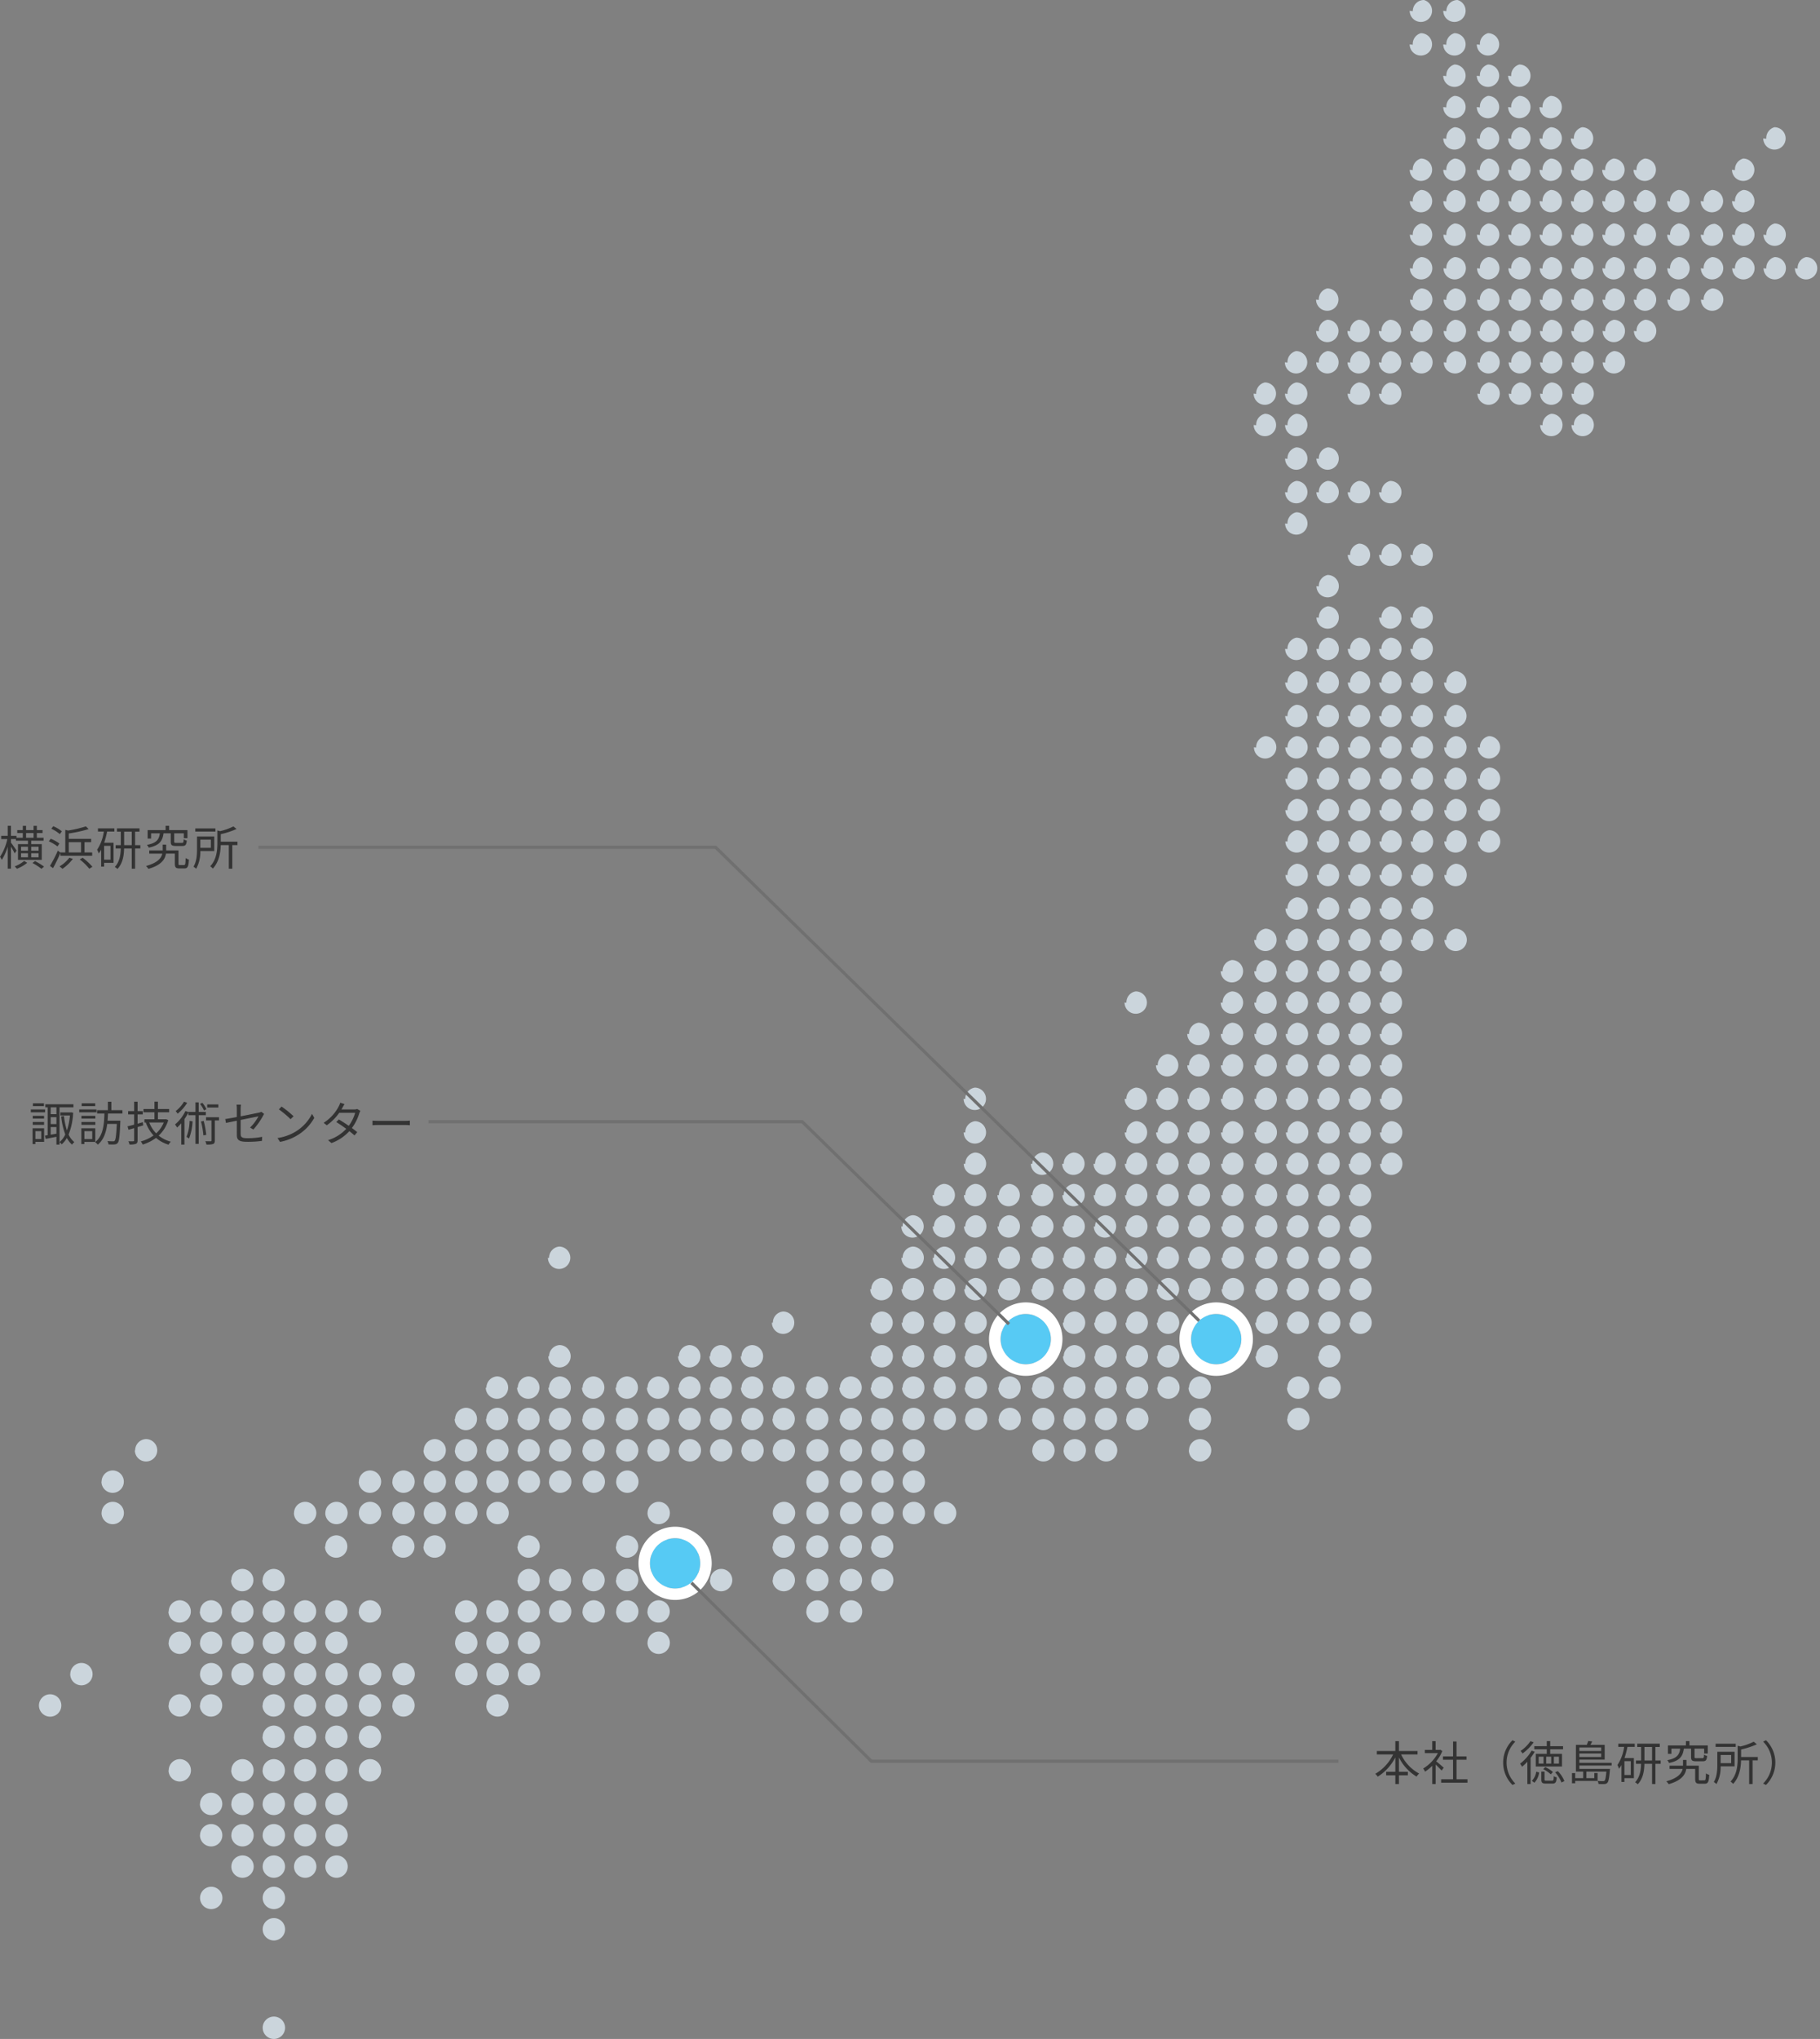 <svg xmlns="http://www.w3.org/2000/svg" width="580.784" height="650.466" viewBox="0 0 580.784 650.466">
  <rect x="0" y="0" width="580.784" height="650.466" fill="#808080" stroke="none"/>
  <g id="グループ_86223" data-name="グループ 86223" transform="translate(-574.405 -9325)">
    <g id="グループ_86220" data-name="グループ 86220" transform="translate(586.835 9325)">
      <g id="グループ_7880" data-name="グループ 7880" transform="translate(0 0)" style="mix-blend-mode: multiply;isolation: isolate">
        <g id="グループ_7878" data-name="グループ 7878" transform="translate(0 0)">
          <path id="パス_23360" data-name="パス 23360" d="M74.971,643.325a3.57,3.57,0,1,1-3.57,3.57A3.57,3.57,0,0,1,74.971,643.325ZM71.4,615.478a3.57,3.57,0,1,0,3.57-3.57A3.571,3.571,0,0,0,71.4,615.478Zm0-10a3.57,3.57,0,1,0,3.57-3.57A3.569,3.569,0,0,0,71.4,605.482Zm-19.993,0a3.57,3.57,0,1,0,3.57-3.57A3.569,3.569,0,0,0,51.409,605.482Zm39.985-10a3.57,3.57,0,1,0,3.57-3.571A3.57,3.57,0,0,0,91.394,595.487Zm-10,0a3.57,3.57,0,1,0,3.57-3.571A3.57,3.57,0,0,0,81.4,595.487Zm-10,0a3.57,3.57,0,1,0,3.57-3.571A3.57,3.57,0,0,0,71.4,595.487Zm-10,0a3.57,3.57,0,1,0,3.571-3.571A3.571,3.571,0,0,0,61.4,595.487Zm29.99-10a3.57,3.57,0,1,0,3.57-3.57A3.569,3.569,0,0,0,91.394,585.49Zm-10,0a3.57,3.57,0,1,0,3.57-3.57A3.569,3.569,0,0,0,81.4,585.49Zm-10,0a3.57,3.57,0,1,0,3.57-3.57A3.569,3.569,0,0,0,71.4,585.49Zm-10,0a3.57,3.57,0,1,0,3.571-3.57A3.571,3.571,0,0,0,61.4,585.49Zm-10,0a3.57,3.57,0,1,0,3.57-3.57A3.569,3.569,0,0,0,51.409,585.49Zm39.985-10a3.57,3.57,0,1,0,3.57-3.571A3.569,3.569,0,0,0,91.394,575.494Zm-10,0a3.57,3.57,0,1,0,3.57-3.571A3.569,3.569,0,0,0,81.4,575.494Zm-10,0a3.57,3.57,0,1,0,3.57-3.571A3.569,3.569,0,0,0,71.4,575.494Zm-10,0a3.57,3.57,0,1,0,3.571-3.571A3.571,3.571,0,0,0,61.4,575.494Zm-10,0a3.57,3.57,0,1,0,3.57-3.571A3.569,3.569,0,0,0,51.409,575.494Zm50.694-10.71a3.57,3.57,0,1,0,3.571-3.57A3.57,3.57,0,0,0,102.1,564.784Zm-10.709,0a3.57,3.57,0,1,0,3.57-3.57A3.569,3.569,0,0,0,91.394,564.784Zm-10,0a3.57,3.57,0,1,0,3.57-3.57A3.569,3.569,0,0,0,81.4,564.784Zm-10,0a3.57,3.57,0,1,0,3.57-3.57A3.569,3.569,0,0,0,71.4,564.784Zm-10,0a3.57,3.57,0,1,0,3.571-3.57A3.57,3.57,0,0,0,61.4,564.784Zm-19.991,0a3.57,3.57,0,1,0,3.57-3.57A3.569,3.569,0,0,0,41.413,564.784Zm60.69-10.71a3.57,3.57,0,1,0,3.571-3.57A3.571,3.571,0,0,0,102.1,554.074Zm-10.709,0a3.57,3.57,0,1,0,3.57-3.57A3.569,3.569,0,0,0,91.394,554.074Zm-10,0a3.57,3.57,0,1,0,3.57-3.57A3.569,3.569,0,0,0,81.4,554.074Zm-10,0a3.57,3.57,0,1,0,3.57-3.57A3.569,3.569,0,0,0,71.4,554.074Zm71.4-10a3.57,3.57,0,1,0,3.571-3.571A3.571,3.571,0,0,0,142.8,544.078Zm-29.988,0a3.57,3.57,0,1,0,3.571-3.571A3.571,3.571,0,0,0,112.813,544.078Zm-10.71,0a3.57,3.57,0,1,0,3.571-3.571A3.571,3.571,0,0,0,102.1,544.078Zm-10.709,0a3.57,3.57,0,1,0,3.57-3.571A3.569,3.569,0,0,0,91.394,544.078Zm-10,0a3.57,3.57,0,1,0,3.57-3.571A3.569,3.569,0,0,0,81.4,544.078Zm-10,0a3.57,3.57,0,1,0,3.57-3.571A3.569,3.569,0,0,0,71.4,544.078Zm-19.993,0a3.57,3.57,0,1,0,3.57-3.571A3.569,3.569,0,0,0,51.409,544.078Zm-10,0a3.57,3.57,0,1,0,3.57-3.571A3.569,3.569,0,0,0,41.413,544.078ZM0,544.078a3.57,3.57,0,1,0,3.57-3.571A3.569,3.569,0,0,0,0,544.078Zm152.8-10a3.57,3.57,0,1,0,3.57-3.57A3.569,3.569,0,0,0,152.8,534.081Zm-10,0a3.57,3.57,0,1,0,3.571-3.57A3.57,3.57,0,0,0,142.8,534.081Zm-10,0a3.57,3.57,0,1,0,3.57-3.57A3.569,3.569,0,0,0,132.806,534.081Zm-19.993,0a3.57,3.57,0,1,0,3.571-3.57A3.57,3.57,0,0,0,112.813,534.081Zm-10.71,0a3.57,3.57,0,1,0,3.571-3.57A3.57,3.57,0,0,0,102.1,534.081Zm-10.709,0a3.57,3.57,0,1,0,3.57-3.57A3.569,3.569,0,0,0,91.394,534.081Zm-10,0a3.57,3.57,0,1,0,3.57-3.57A3.569,3.569,0,0,0,81.4,534.081Zm-10,0a3.57,3.57,0,1,0,3.57-3.57A3.569,3.569,0,0,0,71.4,534.081Zm-10,0a3.57,3.57,0,1,0,3.571-3.57A3.57,3.57,0,0,0,61.4,534.081Zm-10,0a3.57,3.57,0,1,0,3.57-3.57A3.569,3.569,0,0,0,51.409,534.081Zm-41.413,0a3.57,3.57,0,1,0,3.571-3.57A3.57,3.57,0,0,0,10,534.081Zm184.215-10a3.57,3.57,0,1,0,3.571-3.571A3.571,3.571,0,0,0,194.211,524.085Zm-41.412,0a3.57,3.57,0,1,0,3.57-3.571A3.569,3.569,0,0,0,152.8,524.085Zm-10,0a3.57,3.57,0,1,0,3.571-3.571A3.571,3.571,0,0,0,142.8,524.085Zm-10,0a3.57,3.57,0,1,0,3.57-3.571A3.569,3.569,0,0,0,132.806,524.085Zm-41.412,0a3.57,3.57,0,1,0,3.57-3.571A3.569,3.569,0,0,0,91.394,524.085Zm-10,0a3.57,3.57,0,1,0,3.57-3.571A3.569,3.569,0,0,0,81.4,524.085Zm-10,0a3.57,3.57,0,1,0,3.57-3.571A3.569,3.569,0,0,0,71.4,524.085Zm-10,0a3.57,3.57,0,1,0,3.571-3.571A3.571,3.571,0,0,0,61.4,524.085Zm-10,0a3.57,3.57,0,1,0,3.57-3.571A3.569,3.569,0,0,0,51.409,524.085Zm-10,0a3.57,3.57,0,1,0,3.57-3.571A3.569,3.569,0,0,0,41.413,524.085Zm214.2-10a3.57,3.57,0,1,0,3.57-3.57A3.571,3.571,0,0,0,255.617,514.088Zm-10.71,0a3.57,3.57,0,1,0,3.57-3.57A3.57,3.57,0,0,0,244.906,514.088Zm-50.7,0a3.57,3.57,0,1,0,3.571-3.57A3.572,3.572,0,0,0,194.211,514.088Zm-10,0a3.57,3.57,0,1,0,3.57-3.57A3.57,3.57,0,0,0,184.215,514.088Zm-10.71,0a3.57,3.57,0,1,0,3.57-3.57A3.571,3.571,0,0,0,173.5,514.088Zm-10.71,0a3.57,3.57,0,1,0,3.571-3.57A3.572,3.572,0,0,0,162.794,514.088Zm-10,0a3.57,3.57,0,1,0,3.57-3.57A3.57,3.57,0,0,0,152.8,514.088Zm-10,0a3.57,3.57,0,1,0,3.571-3.57A3.572,3.572,0,0,0,142.8,514.088Zm-10,0a3.57,3.57,0,1,0,3.57-3.57A3.57,3.57,0,0,0,132.806,514.088Zm-30.7,0a3.57,3.57,0,1,0,3.571-3.57A3.572,3.572,0,0,0,102.1,514.088Zm-10.709,0a3.57,3.57,0,1,0,3.57-3.57A3.57,3.57,0,0,0,91.394,514.088Zm-10,0a3.57,3.57,0,1,0,3.57-3.57A3.57,3.57,0,0,0,81.4,514.088Zm-10,0a3.57,3.57,0,1,0,3.57-3.57A3.57,3.57,0,0,0,71.4,514.088Zm-10,0a3.57,3.57,0,1,0,3.571-3.57A3.572,3.572,0,0,0,61.4,514.088Zm-10,0a3.57,3.57,0,1,0,3.57-3.57A3.57,3.57,0,0,0,51.409,514.088Zm-10,0a3.57,3.57,0,1,0,3.57-3.57A3.57,3.57,0,0,0,41.413,514.088Zm224.2-10a3.57,3.57,0,1,0,3.57-3.57A3.57,3.57,0,0,0,265.612,504.093Zm-10,0a3.57,3.57,0,1,0,3.57-3.57A3.569,3.569,0,0,0,255.617,504.093Zm-10.71,0a3.57,3.57,0,1,0,3.57-3.57A3.569,3.569,0,0,0,244.906,504.093Zm-10.71,0a3.57,3.57,0,1,0,3.57-3.57A3.569,3.569,0,0,0,234.2,504.093Zm-19.993,0a3.57,3.57,0,1,0,3.571-3.57A3.571,3.571,0,0,0,214.2,504.093Zm-10,0a3.57,3.57,0,1,0,3.57-3.57A3.569,3.569,0,0,0,204.208,504.093Zm-10,0a3.57,3.57,0,1,0,3.571-3.57A3.571,3.571,0,0,0,194.211,504.093Zm-10,0a3.57,3.57,0,1,0,3.57-3.57A3.569,3.569,0,0,0,184.215,504.093Zm-10.71,0a3.57,3.57,0,1,0,3.57-3.57A3.57,3.57,0,0,0,173.5,504.093Zm-10.71,0a3.57,3.57,0,1,0,3.571-3.57A3.571,3.571,0,0,0,162.794,504.093Zm-10,0a3.57,3.57,0,1,0,3.57-3.57A3.569,3.569,0,0,0,152.8,504.093Zm-81.4,0a3.57,3.57,0,1,0,3.57-3.57A3.569,3.569,0,0,0,71.4,504.093Zm-10,0a3.57,3.57,0,1,0,3.571-3.57A3.571,3.571,0,0,0,61.4,504.093Zm204.208-10.71a3.57,3.57,0,1,0,3.57-3.57A3.57,3.57,0,0,0,265.612,493.382Zm-10,0a3.57,3.57,0,1,0,3.57-3.57A3.569,3.569,0,0,0,255.617,493.382Zm-10.71,0a3.57,3.57,0,1,0,3.57-3.57A3.569,3.569,0,0,0,244.906,493.382Zm-10.71,0a3.57,3.57,0,1,0,3.57-3.57A3.569,3.569,0,0,0,234.2,493.382Zm-29.988,0a3.57,3.57,0,1,0,3.57-3.57A3.569,3.569,0,0,0,204.208,493.382Zm-10,0a3.57,3.57,0,1,0,3.571-3.57A3.57,3.57,0,0,0,194.211,493.382Zm-10,0a3.57,3.57,0,1,0,3.57-3.57A3.569,3.569,0,0,0,184.215,493.382Zm-31.416,0a3.57,3.57,0,1,0,3.57-3.57A3.569,3.569,0,0,0,152.8,493.382Zm-29.988,0a3.57,3.57,0,1,0,3.57-3.57A3.569,3.569,0,0,0,122.811,493.382Zm-10,0a3.57,3.57,0,1,0,3.571-3.57A3.57,3.57,0,0,0,112.813,493.382Zm-21.419,0a3.57,3.57,0,1,0,3.57-3.57A3.569,3.569,0,0,0,91.394,493.382ZM285.6,482.672a3.57,3.57,0,1,0,3.57-3.57A3.57,3.57,0,0,0,285.6,482.672Zm-10,0a3.57,3.57,0,1,0,3.57-3.57A3.57,3.57,0,0,0,275.609,482.672Zm-10,0a3.57,3.57,0,1,0,3.57-3.57A3.571,3.571,0,0,0,265.612,482.672Zm-10,0a3.57,3.57,0,1,0,3.57-3.57A3.57,3.57,0,0,0,255.617,482.672Zm-10.71,0a3.57,3.57,0,1,0,3.57-3.57A3.57,3.57,0,0,0,244.906,482.672Zm-10.71,0a3.57,3.57,0,1,0,3.57-3.57A3.57,3.57,0,0,0,234.2,482.672Zm-39.985,0a3.57,3.57,0,1,0,3.571-3.57A3.572,3.572,0,0,0,194.211,482.672Zm-51.409,0a3.57,3.57,0,1,0,3.571-3.57A3.572,3.572,0,0,0,142.8,482.672Zm-10,0a3.57,3.57,0,1,0,3.57-3.57A3.57,3.57,0,0,0,132.806,482.672Zm-10,0a3.57,3.57,0,1,0,3.57-3.57A3.57,3.57,0,0,0,122.811,482.672Zm-10,0a3.57,3.57,0,1,0,3.571-3.57A3.572,3.572,0,0,0,112.813,482.672Zm-10.71,0a3.57,3.57,0,1,0,3.571-3.57A3.572,3.572,0,0,0,102.1,482.672Zm-10.709,0a3.57,3.57,0,1,0,3.57-3.57A3.57,3.57,0,0,0,91.394,482.672Zm-10,0a3.57,3.57,0,1,0,3.57-3.57A3.57,3.57,0,0,0,81.4,482.672Zm-61.4,0a3.57,3.57,0,1,0,3.57-3.57A3.57,3.57,0,0,0,19.993,482.672Zm255.617-10a3.57,3.57,0,1,0,3.57-3.57A3.569,3.569,0,0,0,275.609,472.676Zm-10,0a3.57,3.57,0,1,0,3.57-3.57A3.57,3.57,0,0,0,265.612,472.676Zm-10,0a3.57,3.57,0,1,0,3.57-3.57A3.569,3.569,0,0,0,255.617,472.676Zm-10.71,0a3.57,3.57,0,1,0,3.57-3.57A3.569,3.569,0,0,0,244.906,472.676Zm-60.691,0a3.57,3.57,0,1,0,3.57-3.57A3.569,3.569,0,0,0,184.215,472.676Zm-10.71,0a3.57,3.57,0,1,0,3.57-3.57A3.57,3.57,0,0,0,173.5,472.676Zm-10.71,0a3.57,3.57,0,1,0,3.571-3.57A3.57,3.57,0,0,0,162.794,472.676Zm-10,0a3.57,3.57,0,1,0,3.57-3.57A3.569,3.569,0,0,0,152.8,472.676Zm-10,0a3.57,3.57,0,1,0,3.571-3.57A3.57,3.57,0,0,0,142.8,472.676Zm-10,0a3.57,3.57,0,1,0,3.57-3.57A3.569,3.569,0,0,0,132.806,472.676Zm-10,0a3.57,3.57,0,1,0,3.57-3.57A3.569,3.569,0,0,0,122.811,472.676Zm-10,0a3.57,3.57,0,1,0,3.571-3.57A3.57,3.57,0,0,0,112.813,472.676Zm-10.71,0a3.57,3.57,0,1,0,3.571-3.57A3.57,3.57,0,0,0,102.1,472.676Zm-82.11,0a3.57,3.57,0,1,0,3.57-3.57A3.569,3.569,0,0,0,19.993,472.676Zm347.009-10a3.57,3.57,0,1,0,3.57-3.57A3.571,3.571,0,0,0,367,462.679Zm-29.988,0a3.57,3.57,0,1,0,3.57-3.57A3.57,3.57,0,0,0,337.014,462.679Zm-10,0a3.57,3.57,0,1,0,3.57-3.57A3.571,3.571,0,0,0,327.018,462.679Zm-10,0a3.57,3.57,0,1,0,3.57-3.57A3.571,3.571,0,0,0,317.021,462.679Zm-41.412,0a3.57,3.57,0,1,0,3.57-3.57A3.571,3.571,0,0,0,275.609,462.679Zm-10,0a3.57,3.57,0,1,0,3.57-3.57A3.572,3.572,0,0,0,265.612,462.679Zm-10,0a3.57,3.57,0,1,0,3.57-3.57A3.571,3.571,0,0,0,255.617,462.679Zm-10.71,0a3.57,3.57,0,1,0,3.57-3.57A3.571,3.571,0,0,0,244.906,462.679Zm-10.71,0a3.57,3.57,0,1,0,3.57-3.57A3.571,3.571,0,0,0,234.2,462.679Zm-10,0a3.57,3.57,0,1,0,3.57-3.57A3.571,3.571,0,0,0,224.2,462.679Zm-10,0a3.57,3.57,0,1,0,3.571-3.57A3.572,3.572,0,0,0,214.2,462.679Zm-10,0a3.57,3.57,0,1,0,3.57-3.57A3.571,3.571,0,0,0,204.208,462.679Zm-10,0a3.57,3.57,0,1,0,3.571-3.57A3.572,3.572,0,0,0,194.211,462.679Zm-10,0a3.57,3.57,0,1,0,3.57-3.57A3.571,3.571,0,0,0,184.215,462.679Zm-10.71,0a3.57,3.57,0,1,0,3.57-3.57A3.572,3.572,0,0,0,173.5,462.679Zm-10.71,0a3.57,3.57,0,1,0,3.571-3.57A3.572,3.572,0,0,0,162.794,462.679Zm-10,0a3.57,3.57,0,1,0,3.57-3.57A3.571,3.571,0,0,0,152.8,462.679Zm-10,0a3.57,3.57,0,1,0,3.571-3.57A3.572,3.572,0,0,0,142.8,462.679Zm-10,0a3.57,3.57,0,1,0,3.57-3.57A3.571,3.571,0,0,0,132.806,462.679Zm-10,0a3.57,3.57,0,1,0,3.57-3.57A3.571,3.571,0,0,0,122.811,462.679Zm-92.108,0a3.57,3.57,0,1,0,3.57-3.57A3.571,3.571,0,0,0,30.7,462.679Zm367.715-10a3.57,3.57,0,1,0,3.571-3.57A3.571,3.571,0,0,0,398.418,452.684Zm-31.416,0a3.57,3.57,0,1,0,3.57-3.57A3.569,3.569,0,0,0,367,452.684Zm-19.993,0a3.57,3.57,0,1,0,3.571-3.57A3.571,3.571,0,0,0,347.009,452.684Zm-10,0a3.57,3.57,0,1,0,3.57-3.57A3.569,3.569,0,0,0,337.014,452.684Zm-10,0a3.57,3.57,0,1,0,3.57-3.57A3.569,3.569,0,0,0,327.018,452.684Zm-10,0a3.57,3.57,0,1,0,3.57-3.57A3.569,3.569,0,0,0,317.021,452.684Zm-10.71,0a3.57,3.57,0,1,0,3.571-3.57A3.571,3.571,0,0,0,306.311,452.684Zm-10.71,0a3.57,3.57,0,1,0,3.571-3.57A3.571,3.571,0,0,0,295.6,452.684Zm-10,0a3.57,3.57,0,1,0,3.57-3.57A3.569,3.569,0,0,0,285.6,452.684Zm-10,0a3.57,3.57,0,1,0,3.57-3.57A3.569,3.569,0,0,0,275.609,452.684Zm-10,0a3.57,3.57,0,1,0,3.57-3.57A3.57,3.57,0,0,0,265.612,452.684Zm-10,0a3.57,3.57,0,1,0,3.57-3.57A3.569,3.569,0,0,0,255.617,452.684Zm-10.71,0a3.57,3.57,0,1,0,3.57-3.57A3.569,3.569,0,0,0,244.906,452.684Zm-10.71,0a3.57,3.57,0,1,0,3.57-3.57A3.569,3.569,0,0,0,234.2,452.684Zm-10,0a3.57,3.57,0,1,0,3.57-3.57A3.569,3.569,0,0,0,224.2,452.684Zm-10,0a3.57,3.57,0,1,0,3.571-3.57A3.571,3.571,0,0,0,214.2,452.684Zm-10,0a3.57,3.57,0,1,0,3.57-3.57A3.569,3.569,0,0,0,204.208,452.684Zm-10,0a3.57,3.57,0,1,0,3.571-3.57A3.571,3.571,0,0,0,194.211,452.684Zm-10,0a3.57,3.57,0,1,0,3.57-3.57A3.569,3.569,0,0,0,184.215,452.684Zm-10.71,0a3.57,3.57,0,1,0,3.57-3.57A3.57,3.57,0,0,0,173.5,452.684Zm-10.71,0a3.57,3.57,0,1,0,3.571-3.57A3.571,3.571,0,0,0,162.794,452.684Zm-10,0a3.57,3.57,0,1,0,3.57-3.57A3.569,3.569,0,0,0,152.8,452.684Zm-10,0a3.57,3.57,0,1,0,3.571-3.57A3.571,3.571,0,0,0,142.8,452.684Zm-10,0a3.57,3.57,0,1,0,3.57-3.57A3.569,3.569,0,0,0,132.806,452.684Zm275.609-10a3.57,3.57,0,1,0,3.57-3.571A3.569,3.569,0,0,0,408.415,442.688Zm-10,0a3.57,3.57,0,1,0,3.571-3.571A3.571,3.571,0,0,0,398.418,442.688Zm-31.416,0a3.57,3.57,0,1,0,3.57-3.571A3.569,3.569,0,0,0,367,442.688Zm-10,0a3.57,3.57,0,1,0,3.57-3.571A3.569,3.569,0,0,0,357.007,442.688Zm-10,0a3.57,3.57,0,1,0,3.571-3.571A3.571,3.571,0,0,0,347.009,442.688Zm-10,0a3.57,3.57,0,1,0,3.57-3.571A3.569,3.569,0,0,0,337.014,442.688Zm-10,0a3.57,3.57,0,1,0,3.57-3.571A3.569,3.569,0,0,0,327.018,442.688Zm-10,0a3.57,3.57,0,1,0,3.57-3.571A3.569,3.569,0,0,0,317.021,442.688Zm-10.71,0a3.57,3.57,0,1,0,3.571-3.571A3.571,3.571,0,0,0,306.311,442.688Zm-10.71,0a3.57,3.57,0,1,0,3.571-3.571A3.571,3.571,0,0,0,295.6,442.688Zm-10,0a3.57,3.57,0,1,0,3.57-3.571A3.569,3.569,0,0,0,285.6,442.688Zm-10,0a3.57,3.57,0,1,0,3.57-3.571A3.569,3.569,0,0,0,275.609,442.688Zm-10,0a3.57,3.57,0,1,0,3.57-3.571A3.57,3.57,0,0,0,265.612,442.688Zm-10,0a3.57,3.57,0,1,0,3.57-3.571A3.569,3.569,0,0,0,255.617,442.688Zm-10.71,0a3.57,3.57,0,1,0,3.57-3.571A3.569,3.569,0,0,0,244.906,442.688Zm-10.71,0a3.57,3.57,0,1,0,3.57-3.571A3.569,3.569,0,0,0,234.2,442.688Zm-10,0a3.57,3.57,0,1,0,3.57-3.571A3.569,3.569,0,0,0,224.2,442.688Zm-10,0a3.57,3.57,0,1,0,3.571-3.571A3.571,3.571,0,0,0,214.2,442.688Zm-10,0a3.57,3.57,0,1,0,3.57-3.571A3.569,3.569,0,0,0,204.208,442.688Zm-10,0a3.57,3.57,0,1,0,3.571-3.571A3.571,3.571,0,0,0,194.211,442.688Zm-10,0a3.57,3.57,0,1,0,3.57-3.571A3.569,3.569,0,0,0,184.215,442.688Zm-10.71,0a3.57,3.57,0,1,0,3.57-3.571A3.57,3.57,0,0,0,173.5,442.688Zm-10.71,0a3.57,3.57,0,1,0,3.571-3.571A3.571,3.571,0,0,0,162.794,442.688Zm-10,0a3.57,3.57,0,1,0,3.57-3.571A3.569,3.569,0,0,0,152.8,442.688Zm-10,0a3.57,3.57,0,1,0,3.571-3.571A3.571,3.571,0,0,0,142.8,442.688Zm265.614-10a3.57,3.57,0,1,0,3.57-3.57A3.571,3.571,0,0,0,408.415,432.691Zm-19.993,0a3.57,3.57,0,1,0,3.57-3.57A3.571,3.571,0,0,0,388.423,432.691Zm-10.71,0a3.57,3.57,0,1,0,3.57-3.57A3.571,3.571,0,0,0,377.712,432.691Zm-10.71,0a3.57,3.57,0,1,0,3.57-3.57A3.571,3.571,0,0,0,367,432.691Zm-10,0a3.57,3.57,0,1,0,3.57-3.57A3.57,3.57,0,0,0,357.007,432.691Zm-10,0a3.57,3.57,0,1,0,3.571-3.57A3.572,3.572,0,0,0,347.009,432.691Zm-10,0a3.57,3.57,0,1,0,3.57-3.57A3.571,3.571,0,0,0,337.014,432.691Zm-10,0a3.57,3.57,0,1,0,3.57-3.57A3.571,3.571,0,0,0,327.018,432.691Zm-10,0a3.57,3.57,0,1,0,3.57-3.57A3.571,3.571,0,0,0,317.021,432.691Zm-10.71,0a3.57,3.57,0,1,0,3.571-3.57A3.572,3.572,0,0,0,306.311,432.691Zm-10.71,0a3.57,3.57,0,1,0,3.571-3.57A3.572,3.572,0,0,0,295.6,432.691Zm-10,0a3.57,3.57,0,1,0,3.57-3.57A3.571,3.571,0,0,0,285.6,432.691Zm-10,0a3.57,3.57,0,1,0,3.57-3.57A3.571,3.571,0,0,0,275.609,432.691Zm-10,0a3.57,3.57,0,1,0,3.57-3.57A3.572,3.572,0,0,0,265.612,432.691Zm-41.412,0a3.57,3.57,0,1,0,3.57-3.57A3.571,3.571,0,0,0,224.2,432.691Zm-10,0a3.57,3.57,0,1,0,3.571-3.57A3.572,3.572,0,0,0,214.2,432.691Zm-10,0a3.57,3.57,0,1,0,3.57-3.57A3.571,3.571,0,0,0,204.208,432.691Zm-41.413,0a3.57,3.57,0,1,0,3.571-3.57A3.572,3.572,0,0,0,162.794,432.691Zm255.617-10.71a3.57,3.57,0,1,0,3.57-3.57A3.571,3.571,0,0,0,418.411,421.981Zm-10,0a3.57,3.57,0,1,0,3.57-3.57A3.571,3.571,0,0,0,408.415,421.981Zm-10,0a3.57,3.57,0,1,0,3.571-3.57A3.572,3.572,0,0,0,398.418,421.981Zm-10,0a3.57,3.57,0,1,0,3.57-3.57A3.571,3.571,0,0,0,388.423,421.981Zm-10.71,0a3.57,3.57,0,1,0,3.57-3.57A3.571,3.571,0,0,0,377.712,421.981Zm-10.71,0a3.57,3.57,0,1,0,3.57-3.57A3.571,3.571,0,0,0,367,421.981Zm-10,0a3.57,3.57,0,1,0,3.57-3.57A3.571,3.571,0,0,0,357.007,421.981Zm-10,0a3.57,3.57,0,1,0,3.571-3.57A3.572,3.572,0,0,0,347.009,421.981Zm-10,0a3.57,3.57,0,1,0,3.57-3.57A3.571,3.571,0,0,0,337.014,421.981Zm-10,0a3.57,3.57,0,1,0,3.57-3.57A3.571,3.571,0,0,0,327.018,421.981Zm-10,0a3.57,3.57,0,1,0,3.57-3.57A3.571,3.571,0,0,0,317.021,421.981Zm-10.71,0a3.57,3.57,0,1,0,3.571-3.57A3.572,3.572,0,0,0,306.311,421.981Zm-10.71,0a3.57,3.57,0,1,0,3.571-3.57A3.572,3.572,0,0,0,295.6,421.981Zm-10,0a3.57,3.57,0,1,0,3.57-3.57A3.571,3.571,0,0,0,285.6,421.981Zm-10,0a3.57,3.57,0,1,0,3.57-3.57A3.571,3.571,0,0,0,275.609,421.981Zm-10,0a3.57,3.57,0,1,0,3.57-3.57A3.572,3.572,0,0,0,265.612,421.981Zm-31.416,0a3.57,3.57,0,1,0,3.57-3.57A3.571,3.571,0,0,0,234.2,421.981Zm184.215-10.709a3.57,3.57,0,1,0,3.57-3.571A3.57,3.57,0,0,0,418.411,411.272Zm-10,0a3.57,3.57,0,1,0,3.57-3.571A3.57,3.57,0,0,0,408.415,411.272Zm-10,0a3.57,3.57,0,1,0,3.571-3.571A3.571,3.571,0,0,0,398.418,411.272Zm-10,0a3.57,3.57,0,1,0,3.57-3.571A3.57,3.57,0,0,0,388.423,411.272Zm-10.71,0a3.57,3.57,0,1,0,3.57-3.571A3.57,3.57,0,0,0,377.712,411.272Zm-10.71,0a3.57,3.57,0,1,0,3.57-3.571A3.57,3.57,0,0,0,367,411.272Zm-10,0a3.57,3.57,0,1,0,3.57-3.571A3.57,3.57,0,0,0,357.007,411.272Zm-10,0a3.57,3.57,0,1,0,3.571-3.571A3.572,3.572,0,0,0,347.009,411.272Zm-10,0a3.57,3.57,0,1,0,3.57-3.571A3.57,3.57,0,0,0,337.014,411.272Zm-10,0a3.57,3.57,0,1,0,3.57-3.571A3.57,3.57,0,0,0,327.018,411.272Zm-10,0a3.57,3.57,0,1,0,3.57-3.571A3.57,3.57,0,0,0,317.021,411.272Zm-10.71,0a3.57,3.57,0,1,0,3.571-3.571A3.571,3.571,0,0,0,306.311,411.272Zm-10.71,0a3.57,3.57,0,1,0,3.571-3.571A3.571,3.571,0,0,0,295.6,411.272Zm-10,0a3.57,3.57,0,1,0,3.57-3.571A3.57,3.57,0,0,0,285.6,411.272Zm-10,0a3.57,3.57,0,1,0,3.57-3.571A3.57,3.57,0,0,0,275.609,411.272Zm-10,0a3.57,3.57,0,1,0,3.57-3.571A3.571,3.571,0,0,0,265.612,411.272Zm152.8-10a3.57,3.57,0,1,0,3.57-3.57A3.569,3.569,0,0,0,418.411,401.275Zm-10,0a3.57,3.57,0,1,0,3.57-3.57A3.569,3.569,0,0,0,408.415,401.275Zm-10,0a3.57,3.57,0,1,0,3.571-3.57A3.571,3.571,0,0,0,398.418,401.275Zm-10,0a3.57,3.57,0,1,0,3.57-3.57A3.569,3.569,0,0,0,388.423,401.275Zm-10.71,0a3.57,3.57,0,1,0,3.57-3.57A3.569,3.569,0,0,0,377.712,401.275Zm-10.71,0a3.57,3.57,0,1,0,3.57-3.57A3.569,3.569,0,0,0,367,401.275Zm-10,0a3.57,3.57,0,1,0,3.57-3.57A3.569,3.569,0,0,0,357.007,401.275Zm-10,0a3.57,3.57,0,1,0,3.571-3.57A3.571,3.571,0,0,0,347.009,401.275Zm-10,0a3.57,3.57,0,1,0,3.57-3.57A3.569,3.569,0,0,0,337.014,401.275Zm-10,0a3.57,3.57,0,1,0,3.57-3.57A3.569,3.569,0,0,0,327.018,401.275Zm-10,0a3.57,3.57,0,1,0,3.57-3.57A3.569,3.569,0,0,0,317.021,401.275Zm-10.71,0a3.57,3.57,0,1,0,3.571-3.57A3.571,3.571,0,0,0,306.311,401.275Zm-10.71,0a3.57,3.57,0,1,0,3.571-3.57A3.571,3.571,0,0,0,295.6,401.275Zm-10,0a3.57,3.57,0,1,0,3.57-3.57A3.569,3.569,0,0,0,285.6,401.275Zm-10,0a3.57,3.57,0,1,0,3.57-3.57A3.569,3.569,0,0,0,275.609,401.275Zm-112.815,0a3.57,3.57,0,1,0,3.571-3.57A3.571,3.571,0,0,0,162.794,401.275Zm255.617-10a3.57,3.57,0,1,0,3.57-3.571A3.569,3.569,0,0,0,418.411,391.279Zm-10,0a3.57,3.57,0,1,0,3.57-3.571A3.569,3.569,0,0,0,408.415,391.279Zm-10,0a3.57,3.57,0,1,0,3.571-3.571A3.571,3.571,0,0,0,398.418,391.279Zm-10,0a3.57,3.57,0,1,0,3.57-3.571A3.569,3.569,0,0,0,388.423,391.279Zm-10.71,0a3.57,3.57,0,1,0,3.57-3.571A3.569,3.569,0,0,0,377.712,391.279Zm-10.71,0a3.57,3.57,0,1,0,3.57-3.571A3.569,3.569,0,0,0,367,391.279Zm-10,0a3.57,3.57,0,1,0,3.57-3.571A3.569,3.569,0,0,0,357.007,391.279Zm-10,0a3.57,3.57,0,1,0,3.571-3.571A3.571,3.571,0,0,0,347.009,391.279Zm-10,0a3.57,3.57,0,1,0,3.57-3.571A3.569,3.569,0,0,0,337.014,391.279Zm-10,0a3.57,3.57,0,1,0,3.57-3.571A3.569,3.569,0,0,0,327.018,391.279Zm-10,0a3.57,3.57,0,1,0,3.57-3.571A3.569,3.569,0,0,0,317.021,391.279Zm-10.71,0a3.57,3.57,0,1,0,3.571-3.571A3.571,3.571,0,0,0,306.311,391.279Zm-10.71,0a3.57,3.57,0,1,0,3.571-3.571A3.571,3.571,0,0,0,295.6,391.279Zm-10,0a3.57,3.57,0,1,0,3.57-3.571A3.569,3.569,0,0,0,285.6,391.279Zm-10,0a3.57,3.57,0,1,0,3.57-3.571A3.569,3.569,0,0,0,275.609,391.279Zm142.8-10a3.57,3.57,0,1,0,3.57-3.57A3.57,3.57,0,0,0,418.411,381.282Zm-10,0a3.57,3.57,0,1,0,3.57-3.57A3.571,3.571,0,0,0,408.415,381.282Zm-10,0a3.57,3.57,0,1,0,3.571-3.57A3.572,3.572,0,0,0,398.418,381.282Zm-10,0a3.57,3.57,0,1,0,3.57-3.57A3.571,3.571,0,0,0,388.423,381.282Zm-10.71,0a3.57,3.57,0,1,0,3.57-3.57A3.571,3.571,0,0,0,377.712,381.282Zm-10.71,0a3.57,3.57,0,1,0,3.57-3.57A3.571,3.571,0,0,0,367,381.282Zm-10,0a3.57,3.57,0,1,0,3.57-3.57A3.57,3.57,0,0,0,357.007,381.282Zm-10,0a3.57,3.57,0,1,0,3.571-3.57A3.572,3.572,0,0,0,347.009,381.282Zm-10,0a3.57,3.57,0,1,0,3.57-3.57A3.57,3.57,0,0,0,337.014,381.282Zm-10,0a3.57,3.57,0,1,0,3.57-3.57A3.571,3.571,0,0,0,327.018,381.282Zm-10,0a3.57,3.57,0,1,0,3.57-3.57A3.571,3.571,0,0,0,317.021,381.282Zm-10.71,0a3.57,3.57,0,1,0,3.571-3.57A3.572,3.572,0,0,0,306.311,381.282Zm-10.71,0a3.57,3.57,0,1,0,3.571-3.57A3.572,3.572,0,0,0,295.6,381.282Zm-10,0a3.57,3.57,0,1,0,3.57-3.57A3.571,3.571,0,0,0,285.6,381.282Zm142.8-10a3.57,3.57,0,1,0,3.571-3.57A3.571,3.571,0,0,0,428.407,371.286Zm-10,0a3.57,3.57,0,1,0,3.57-3.57A3.569,3.569,0,0,0,418.411,371.286Zm-10,0a3.57,3.57,0,1,0,3.57-3.57A3.569,3.569,0,0,0,408.415,371.286Zm-10,0a3.57,3.57,0,1,0,3.571-3.57A3.571,3.571,0,0,0,398.418,371.286Zm-10,0a3.57,3.57,0,1,0,3.57-3.57A3.569,3.569,0,0,0,388.423,371.286Zm-10.71,0a3.57,3.57,0,1,0,3.57-3.57A3.569,3.569,0,0,0,377.712,371.286Zm-10.71,0a3.57,3.57,0,1,0,3.57-3.57A3.569,3.569,0,0,0,367,371.286Zm-10,0a3.57,3.57,0,1,0,3.57-3.57A3.569,3.569,0,0,0,357.007,371.286Zm-10,0a3.57,3.57,0,1,0,3.571-3.57A3.571,3.571,0,0,0,347.009,371.286Zm-10,0a3.57,3.57,0,1,0,3.57-3.57A3.569,3.569,0,0,0,337.014,371.286Zm-10,0a3.57,3.57,0,1,0,3.57-3.57A3.569,3.569,0,0,0,327.018,371.286Zm-10,0a3.57,3.57,0,1,0,3.57-3.57A3.569,3.569,0,0,0,317.021,371.286Zm-21.421,0a3.57,3.57,0,1,0,3.571-3.57A3.571,3.571,0,0,0,295.6,371.286Zm132.806-10a3.57,3.57,0,1,0,3.571-3.57A3.572,3.572,0,0,0,428.407,361.289Zm-10,0a3.57,3.57,0,1,0,3.57-3.57A3.57,3.57,0,0,0,418.411,361.289Zm-10,0a3.57,3.57,0,1,0,3.57-3.57A3.571,3.571,0,0,0,408.415,361.289Zm-10,0a3.57,3.57,0,1,0,3.571-3.57A3.572,3.572,0,0,0,398.418,361.289Zm-10,0a3.57,3.57,0,1,0,3.57-3.57A3.571,3.571,0,0,0,388.423,361.289Zm-10.71,0a3.57,3.57,0,1,0,3.57-3.57A3.571,3.571,0,0,0,377.712,361.289Zm-10.71,0a3.57,3.57,0,1,0,3.57-3.57A3.571,3.571,0,0,0,367,361.289Zm-10,0a3.57,3.57,0,1,0,3.57-3.57A3.57,3.57,0,0,0,357.007,361.289Zm-10,0a3.57,3.57,0,1,0,3.571-3.57A3.572,3.572,0,0,0,347.009,361.289Zm-51.409,0a3.57,3.57,0,1,0,3.571-3.57A3.572,3.572,0,0,0,295.6,361.289Zm132.806-10.709a3.57,3.57,0,1,0,3.571-3.571A3.571,3.571,0,0,0,428.407,350.581Zm-10,0a3.57,3.57,0,1,0,3.57-3.571A3.569,3.569,0,0,0,418.411,350.581Zm-10,0a3.57,3.57,0,1,0,3.57-3.571A3.569,3.569,0,0,0,408.415,350.581Zm-10,0a3.57,3.57,0,1,0,3.571-3.571A3.57,3.57,0,0,0,398.418,350.581Zm-10,0a3.57,3.57,0,1,0,3.57-3.571A3.569,3.569,0,0,0,388.423,350.581Zm-10.71,0a3.57,3.57,0,1,0,3.57-3.571A3.569,3.569,0,0,0,377.712,350.581Zm-10.71,0a3.57,3.57,0,1,0,3.57-3.571A3.569,3.569,0,0,0,367,350.581Zm-10,0a3.57,3.57,0,1,0,3.57-3.571A3.569,3.569,0,0,0,357.007,350.581Zm-10,0a3.57,3.57,0,1,0,3.571-3.571A3.571,3.571,0,0,0,347.009,350.581Zm-51.409,0a3.57,3.57,0,1,0,3.571-3.571A3.571,3.571,0,0,0,295.6,350.581Zm132.806-10.71a3.57,3.57,0,1,0,3.571-3.571A3.571,3.571,0,0,0,428.407,339.87Zm-10,0a3.57,3.57,0,1,0,3.57-3.571A3.569,3.569,0,0,0,418.411,339.87Zm-10,0a3.57,3.57,0,1,0,3.57-3.571A3.569,3.569,0,0,0,408.415,339.87Zm-10,0a3.57,3.57,0,1,0,3.571-3.571A3.57,3.57,0,0,0,398.418,339.87Zm-10,0a3.57,3.57,0,1,0,3.57-3.571A3.569,3.569,0,0,0,388.423,339.87Zm-10.71,0a3.57,3.57,0,1,0,3.57-3.571A3.569,3.569,0,0,0,377.712,339.87Zm-10.71,0a3.57,3.57,0,1,0,3.57-3.571A3.569,3.569,0,0,0,367,339.87Zm-10,0a3.57,3.57,0,1,0,3.57-3.571A3.569,3.569,0,0,0,357.007,339.87Zm71.4-10a3.57,3.57,0,1,0,3.571-3.57A3.572,3.572,0,0,0,428.407,329.873Zm-10,0a3.57,3.57,0,1,0,3.57-3.57A3.57,3.57,0,0,0,418.411,329.873Zm-10,0a3.57,3.57,0,1,0,3.57-3.57A3.57,3.57,0,0,0,408.415,329.873Zm-10,0a3.57,3.57,0,1,0,3.571-3.57A3.572,3.572,0,0,0,398.418,329.873Zm-10,0a3.57,3.57,0,1,0,3.57-3.57A3.57,3.57,0,0,0,388.423,329.873Zm-10.71,0a3.57,3.57,0,1,0,3.57-3.57A3.57,3.57,0,0,0,377.712,329.873Zm-10.71,0a3.57,3.57,0,1,0,3.57-3.57A3.571,3.571,0,0,0,367,329.873Zm61.4-10a3.57,3.57,0,1,0,3.571-3.57A3.571,3.571,0,0,0,428.407,319.878Zm-10,0a3.57,3.57,0,1,0,3.57-3.57A3.569,3.569,0,0,0,418.411,319.878Zm-10,0a3.57,3.57,0,1,0,3.57-3.57A3.569,3.569,0,0,0,408.415,319.878Zm-10,0a3.57,3.57,0,1,0,3.571-3.57A3.57,3.57,0,0,0,398.418,319.878Zm-10,0a3.57,3.57,0,1,0,3.57-3.57A3.569,3.569,0,0,0,388.423,319.878Zm-10.71,0a3.57,3.57,0,1,0,3.57-3.57A3.569,3.569,0,0,0,377.712,319.878Zm-30.7,0a3.57,3.57,0,1,0,3.571-3.57A3.571,3.571,0,0,0,347.009,319.878Zm81.4-10a3.57,3.57,0,1,0,3.571-3.571A3.572,3.572,0,0,0,428.407,309.882Zm-10,0a3.57,3.57,0,1,0,3.57-3.571A3.57,3.57,0,0,0,418.411,309.882Zm-10,0a3.57,3.57,0,1,0,3.57-3.571A3.57,3.57,0,0,0,408.415,309.882Zm-10,0a3.57,3.57,0,1,0,3.571-3.571A3.572,3.572,0,0,0,398.418,309.882Zm-10,0a3.57,3.57,0,1,0,3.57-3.571A3.57,3.57,0,0,0,388.423,309.882Zm-10.71,0a3.57,3.57,0,1,0,3.57-3.571A3.57,3.57,0,0,0,377.712,309.882Zm71.4-10a3.57,3.57,0,1,0,3.57-3.57A3.569,3.569,0,0,0,449.114,299.885Zm-10.71,0a3.57,3.57,0,1,0,3.57-3.57A3.569,3.569,0,0,0,438.4,299.885Zm-10,0a3.57,3.57,0,1,0,3.571-3.57A3.571,3.571,0,0,0,428.407,299.885Zm-10,0a3.57,3.57,0,1,0,3.57-3.57A3.569,3.569,0,0,0,418.411,299.885Zm-10,0a3.57,3.57,0,1,0,3.57-3.57A3.569,3.569,0,0,0,408.415,299.885Zm-10,0a3.57,3.57,0,1,0,3.571-3.57A3.571,3.571,0,0,0,398.418,299.885Zm-10,0a3.57,3.57,0,1,0,3.57-3.57A3.569,3.569,0,0,0,388.423,299.885Zm49.981-10a3.57,3.57,0,1,0,3.57-3.571A3.569,3.569,0,0,0,438.4,289.889Zm-10,0a3.57,3.57,0,1,0,3.571-3.571A3.571,3.571,0,0,0,428.407,289.889Zm-10,0a3.57,3.57,0,1,0,3.57-3.571A3.569,3.569,0,0,0,418.411,289.889Zm-10,0a3.57,3.57,0,1,0,3.57-3.571A3.569,3.569,0,0,0,408.415,289.889Zm-10,0a3.57,3.57,0,1,0,3.571-3.571A3.571,3.571,0,0,0,398.418,289.889Zm50.7-10.71a3.57,3.57,0,1,0,3.57-3.57A3.569,3.569,0,0,0,449.114,279.179Zm-10.71,0a3.57,3.57,0,1,0,3.57-3.57A3.569,3.569,0,0,0,438.4,279.179Zm-10,0a3.57,3.57,0,1,0,3.571-3.57A3.57,3.57,0,0,0,428.407,279.179Zm-10,0a3.57,3.57,0,1,0,3.57-3.57A3.569,3.569,0,0,0,418.411,279.179Zm-10,0a3.57,3.57,0,1,0,3.57-3.57A3.569,3.569,0,0,0,408.415,279.179Zm-10,0a3.57,3.57,0,1,0,3.571-3.57A3.57,3.57,0,0,0,398.418,279.179Zm61.406-10.71a3.57,3.57,0,1,0,3.57-3.57A3.569,3.569,0,0,0,459.824,268.469Zm-10.71,0a3.57,3.57,0,1,0,3.57-3.57A3.569,3.569,0,0,0,449.114,268.469Zm-10.71,0a3.57,3.57,0,1,0,3.57-3.57A3.569,3.569,0,0,0,438.4,268.469Zm-10,0a3.57,3.57,0,1,0,3.571-3.57A3.571,3.571,0,0,0,428.407,268.469Zm-10,0a3.57,3.57,0,1,0,3.57-3.57A3.569,3.569,0,0,0,418.411,268.469Zm-10,0a3.57,3.57,0,1,0,3.57-3.57A3.569,3.569,0,0,0,408.415,268.469Zm-10,0a3.57,3.57,0,1,0,3.571-3.57A3.57,3.57,0,0,0,398.418,268.469Zm61.406-10a3.57,3.57,0,1,0,3.57-3.571A3.569,3.569,0,0,0,459.824,258.473Zm-10.71,0a3.57,3.57,0,1,0,3.57-3.571A3.569,3.569,0,0,0,449.114,258.473Zm-10.71,0a3.57,3.57,0,1,0,3.57-3.571A3.569,3.569,0,0,0,438.4,258.473Zm-10,0a3.57,3.57,0,1,0,3.571-3.571A3.571,3.571,0,0,0,428.407,258.473Zm-10,0a3.57,3.57,0,1,0,3.57-3.571A3.569,3.569,0,0,0,418.411,258.473Zm-10,0a3.57,3.57,0,1,0,3.57-3.571A3.569,3.569,0,0,0,408.415,258.473Zm-10,0a3.57,3.57,0,1,0,3.571-3.571A3.57,3.57,0,0,0,398.418,258.473Zm61.406-10a3.57,3.57,0,1,0,3.57-3.57A3.569,3.569,0,0,0,459.824,248.476Zm-10.71,0a3.57,3.57,0,1,0,3.57-3.57A3.569,3.569,0,0,0,449.114,248.476Zm-10.71,0a3.57,3.57,0,1,0,3.57-3.57A3.569,3.569,0,0,0,438.4,248.476Zm-10,0a3.57,3.57,0,1,0,3.571-3.57A3.571,3.571,0,0,0,428.407,248.476Zm-10,0a3.57,3.57,0,1,0,3.57-3.57A3.569,3.569,0,0,0,418.411,248.476Zm-10,0a3.57,3.57,0,1,0,3.57-3.57A3.569,3.569,0,0,0,408.415,248.476Zm-10,0a3.57,3.57,0,1,0,3.571-3.57A3.571,3.571,0,0,0,398.418,248.476Zm61.406-10a3.57,3.57,0,1,0,3.57-3.57A3.569,3.569,0,0,0,459.824,238.48Zm-10.71,0a3.57,3.57,0,1,0,3.57-3.57A3.569,3.569,0,0,0,449.114,238.48Zm-10.71,0a3.57,3.57,0,1,0,3.57-3.57A3.569,3.569,0,0,0,438.4,238.48Zm-10,0a3.57,3.57,0,1,0,3.571-3.57A3.571,3.571,0,0,0,428.407,238.48Zm-10,0a3.57,3.57,0,1,0,3.57-3.57A3.569,3.569,0,0,0,418.411,238.48Zm-10,0a3.57,3.57,0,1,0,3.57-3.57A3.569,3.569,0,0,0,408.415,238.48Zm-10,0a3.57,3.57,0,1,0,3.571-3.57A3.571,3.571,0,0,0,398.418,238.48Zm-10,0a3.57,3.57,0,1,0,3.57-3.57A3.569,3.569,0,0,0,388.423,238.48Zm60.691-10a3.57,3.57,0,1,0,3.57-3.57A3.57,3.57,0,0,0,449.114,228.483Zm-10.71,0a3.57,3.57,0,1,0,3.57-3.57A3.571,3.571,0,0,0,438.4,228.483Zm-10,0a3.57,3.57,0,1,0,3.571-3.57A3.572,3.572,0,0,0,428.407,228.483Zm-10,0a3.57,3.57,0,1,0,3.57-3.57A3.571,3.571,0,0,0,418.411,228.483Zm-10,0a3.57,3.57,0,1,0,3.57-3.57A3.571,3.571,0,0,0,408.415,228.483Zm-10,0a3.57,3.57,0,1,0,3.571-3.57A3.572,3.572,0,0,0,398.418,228.483Zm50.7-10.709a3.57,3.57,0,1,0,3.57-3.571A3.57,3.57,0,0,0,449.114,217.774Zm-10.71,0a3.57,3.57,0,1,0,3.57-3.571A3.57,3.57,0,0,0,438.4,217.774Zm-10,0a3.57,3.57,0,1,0,3.571-3.571A3.572,3.572,0,0,0,428.407,217.774Zm-10,0a3.57,3.57,0,1,0,3.57-3.571A3.57,3.57,0,0,0,418.411,217.774Zm-10,0a3.57,3.57,0,1,0,3.57-3.571A3.57,3.57,0,0,0,408.415,217.774Zm-10,0a3.57,3.57,0,1,0,3.571-3.571A3.571,3.571,0,0,0,398.418,217.774Zm39.985-10.71a3.57,3.57,0,1,0,3.57-3.571A3.569,3.569,0,0,0,438.4,207.064Zm-10,0a3.57,3.57,0,1,0,3.571-3.571A3.571,3.571,0,0,0,428.407,207.064Zm-10,0a3.57,3.57,0,1,0,3.57-3.571A3.569,3.569,0,0,0,418.411,207.064Zm-10,0a3.57,3.57,0,1,0,3.57-3.571A3.569,3.569,0,0,0,408.415,207.064Zm-10,0a3.57,3.57,0,1,0,3.571-3.571A3.57,3.57,0,0,0,398.418,207.064Zm39.985-10a3.57,3.57,0,1,0,3.57-3.57A3.571,3.571,0,0,0,438.4,197.067Zm-10,0a3.57,3.57,0,1,0,3.571-3.57A3.572,3.572,0,0,0,428.407,197.067Zm-19.991,0a3.57,3.57,0,1,0,3.57-3.57A3.571,3.571,0,0,0,408.415,197.067Zm0-10a3.57,3.57,0,1,0,3.57-3.57A3.569,3.569,0,0,0,408.415,187.071Zm29.988-10a3.57,3.57,0,1,0,3.57-3.57A3.571,3.571,0,0,0,438.4,177.074Zm-10,0a3.57,3.57,0,1,0,3.571-3.57A3.572,3.572,0,0,0,428.407,177.074Zm-10,0a3.57,3.57,0,1,0,3.57-3.57A3.571,3.571,0,0,0,418.411,177.074Zm-19.993-10a3.57,3.57,0,1,0,3.571-3.57A3.57,3.57,0,0,0,398.418,167.079Zm29.988-10a3.57,3.57,0,1,0,3.571-3.571A3.571,3.571,0,0,0,428.407,157.083Zm-10,0a3.57,3.57,0,1,0,3.57-3.571A3.569,3.569,0,0,0,418.411,157.083Zm-10,0a3.57,3.57,0,1,0,3.57-3.571A3.569,3.569,0,0,0,408.415,157.083Zm-10,0a3.57,3.57,0,1,0,3.571-3.571A3.57,3.57,0,0,0,398.418,157.083Zm10-10.71a3.57,3.57,0,1,0,3.57-3.571A3.569,3.569,0,0,0,408.415,146.373Zm-10,0a3.57,3.57,0,1,0,3.571-3.571A3.57,3.57,0,0,0,398.418,146.373Zm91.394-10.71a3.57,3.57,0,1,0,3.57-3.57A3.569,3.569,0,0,0,489.813,135.662Zm-10,0a3.57,3.57,0,1,0,3.571-3.57A3.571,3.571,0,0,0,479.815,135.662Zm-81.4,0a3.57,3.57,0,1,0,3.571-3.57A3.571,3.571,0,0,0,398.418,135.662Zm-10,0a3.57,3.57,0,1,0,3.57-3.57A3.569,3.569,0,0,0,388.423,135.662Zm101.39-10a3.57,3.57,0,1,0,3.57-3.571A3.57,3.57,0,0,0,489.813,125.667Zm-10,0a3.57,3.57,0,1,0,3.571-3.571A3.572,3.572,0,0,0,479.815,125.667Zm-10,0a3.57,3.57,0,1,0,3.57-3.571A3.57,3.57,0,0,0,469.82,125.667Zm-10,0a3.57,3.57,0,1,0,3.57-3.571A3.57,3.57,0,0,0,459.824,125.667Zm-31.418,0a3.57,3.57,0,1,0,3.571-3.571A3.572,3.572,0,0,0,428.407,125.667Zm-10,0a3.57,3.57,0,1,0,3.57-3.571A3.57,3.57,0,0,0,418.411,125.667Zm-19.993,0a3.57,3.57,0,1,0,3.571-3.571A3.572,3.572,0,0,0,398.418,125.667Zm-10,0a3.57,3.57,0,1,0,3.57-3.571A3.57,3.57,0,0,0,388.423,125.667Zm111.385-10a3.57,3.57,0,1,0,3.571-3.57A3.571,3.571,0,0,0,499.808,115.67Zm-10,0a3.57,3.57,0,1,0,3.57-3.57A3.569,3.569,0,0,0,489.813,115.67Zm-10,0a3.57,3.57,0,1,0,3.571-3.57A3.571,3.571,0,0,0,479.815,115.67Zm-10,0a3.57,3.57,0,1,0,3.57-3.57A3.569,3.569,0,0,0,469.82,115.67Zm-10,0a3.57,3.57,0,1,0,3.57-3.57A3.569,3.569,0,0,0,459.824,115.67Zm-10.71,0a3.57,3.57,0,1,0,3.57-3.57A3.569,3.569,0,0,0,449.114,115.67Zm-10.71,0a3.57,3.57,0,1,0,3.57-3.57A3.569,3.569,0,0,0,438.4,115.67Zm-10,0a3.57,3.57,0,1,0,3.571-3.57A3.571,3.571,0,0,0,428.407,115.67Zm-10,0a3.57,3.57,0,1,0,3.57-3.57A3.569,3.569,0,0,0,418.411,115.67Zm-10,0a3.57,3.57,0,1,0,3.57-3.57A3.569,3.569,0,0,0,408.415,115.67Zm-10,0a3.57,3.57,0,1,0,3.571-3.57A3.57,3.57,0,0,0,398.418,115.67Zm111.387-10a3.57,3.57,0,1,0,3.57-3.571A3.569,3.569,0,0,0,509.805,105.674Zm-10,0a3.57,3.57,0,1,0,3.571-3.571A3.571,3.571,0,0,0,499.808,105.674Zm-10,0a3.57,3.57,0,1,0,3.57-3.571A3.569,3.569,0,0,0,489.813,105.674Zm-10,0a3.57,3.57,0,1,0,3.571-3.571A3.571,3.571,0,0,0,479.815,105.674Zm-10,0a3.57,3.57,0,1,0,3.57-3.571A3.569,3.569,0,0,0,469.82,105.674Zm-10,0a3.57,3.57,0,1,0,3.57-3.571A3.569,3.569,0,0,0,459.824,105.674Zm-10.71,0a3.57,3.57,0,1,0,3.57-3.571A3.569,3.569,0,0,0,449.114,105.674Zm-10.71,0a3.57,3.57,0,1,0,3.57-3.571A3.569,3.569,0,0,0,438.4,105.674Zm-10,0a3.57,3.57,0,1,0,3.571-3.571A3.571,3.571,0,0,0,428.407,105.674Zm-10,0a3.57,3.57,0,1,0,3.57-3.571A3.569,3.569,0,0,0,418.411,105.674Zm-10,0a3.57,3.57,0,1,0,3.57-3.571A3.569,3.569,0,0,0,408.415,105.674Zm122.809-10a3.57,3.57,0,1,0,3.571-3.57A3.572,3.572,0,0,0,531.225,95.677Zm-10.71,0a3.57,3.57,0,1,0,3.571-3.57A3.572,3.572,0,0,0,520.514,95.677Zm-10.709,0a3.57,3.57,0,1,0,3.57-3.57A3.571,3.571,0,0,0,509.805,95.677Zm-10,0a3.57,3.57,0,1,0,3.571-3.57A3.572,3.572,0,0,0,499.808,95.677Zm-10,0a3.57,3.57,0,1,0,3.57-3.57A3.571,3.571,0,0,0,489.813,95.677Zm-10,0a3.57,3.57,0,1,0,3.571-3.57A3.572,3.572,0,0,0,479.815,95.677Zm-10,0a3.57,3.57,0,1,0,3.57-3.57A3.571,3.571,0,0,0,469.82,95.677Zm-10,0a3.57,3.57,0,1,0,3.57-3.57A3.571,3.571,0,0,0,459.824,95.677Zm-10.71,0a3.57,3.57,0,1,0,3.57-3.57A3.57,3.57,0,0,0,449.114,95.677Zm-10.71,0a3.57,3.57,0,1,0,3.57-3.57A3.571,3.571,0,0,0,438.4,95.677Zm-29.988,0a3.57,3.57,0,1,0,3.57-3.57A3.571,3.571,0,0,0,408.415,95.677Zm152.8-10a3.57,3.57,0,1,0,3.57-3.57A3.569,3.569,0,0,0,561.214,85.682Zm-10,0a3.57,3.57,0,1,0,3.57-3.57A3.57,3.57,0,0,0,551.217,85.682Zm-10,0a3.57,3.57,0,1,0,3.57-3.57A3.569,3.569,0,0,0,541.222,85.682Zm-10,0a3.57,3.57,0,1,0,3.571-3.57A3.57,3.57,0,0,0,531.225,85.682Zm-10.71,0a3.57,3.57,0,1,0,3.571-3.57A3.57,3.57,0,0,0,520.514,85.682Zm-10.709,0a3.57,3.57,0,1,0,3.57-3.57A3.569,3.569,0,0,0,509.805,85.682Zm-10,0a3.57,3.57,0,1,0,3.571-3.57A3.571,3.571,0,0,0,499.808,85.682Zm-10,0a3.57,3.57,0,1,0,3.57-3.57A3.569,3.569,0,0,0,489.813,85.682Zm-10,0a3.57,3.57,0,1,0,3.571-3.57A3.571,3.571,0,0,0,479.815,85.682Zm-10,0a3.57,3.57,0,1,0,3.57-3.57A3.569,3.569,0,0,0,469.82,85.682Zm-10,0a3.57,3.57,0,1,0,3.57-3.57A3.569,3.569,0,0,0,459.824,85.682Zm-10.71,0a3.57,3.57,0,1,0,3.57-3.57A3.569,3.569,0,0,0,449.114,85.682Zm-10.71,0a3.57,3.57,0,1,0,3.57-3.57A3.569,3.569,0,0,0,438.4,85.682Zm112.813-10.71a3.57,3.57,0,1,0,3.57-3.57A3.57,3.57,0,0,0,551.217,74.971Zm-10,0a3.57,3.57,0,1,0,3.57-3.57A3.569,3.569,0,0,0,541.222,74.971Zm-10,0A3.57,3.57,0,1,0,534.8,71.4,3.57,3.57,0,0,0,531.225,74.971Zm-10.71,0a3.57,3.57,0,1,0,3.571-3.57A3.57,3.57,0,0,0,520.514,74.971Zm-10.709,0a3.57,3.57,0,1,0,3.57-3.57A3.569,3.569,0,0,0,509.805,74.971Zm-10,0a3.57,3.57,0,1,0,3.571-3.57A3.571,3.571,0,0,0,499.808,74.971Zm-10,0a3.57,3.57,0,1,0,3.57-3.57A3.569,3.569,0,0,0,489.813,74.971Zm-10,0a3.57,3.57,0,1,0,3.571-3.57A3.571,3.571,0,0,0,479.815,74.971Zm-10,0a3.57,3.57,0,1,0,3.57-3.57A3.569,3.569,0,0,0,469.82,74.971Zm-10,0a3.57,3.57,0,1,0,3.57-3.57A3.569,3.569,0,0,0,459.824,74.971Zm-10.71,0a3.57,3.57,0,1,0,3.57-3.57A3.569,3.569,0,0,0,449.114,74.971Zm-10.71,0a3.57,3.57,0,1,0,3.57-3.57A3.569,3.569,0,0,0,438.4,74.971Zm102.818-10.71a3.57,3.57,0,1,0,3.57-3.57A3.569,3.569,0,0,0,541.222,64.261Zm-10,0a3.57,3.57,0,1,0,3.571-3.57A3.57,3.57,0,0,0,531.225,64.261Zm-10.71,0a3.57,3.57,0,1,0,3.571-3.57A3.57,3.57,0,0,0,520.514,64.261Zm-10.709,0a3.57,3.57,0,1,0,3.57-3.57A3.569,3.569,0,0,0,509.805,64.261Zm-10,0a3.57,3.57,0,1,0,3.571-3.57A3.571,3.571,0,0,0,499.808,64.261Zm-10,0a3.57,3.57,0,1,0,3.57-3.57A3.569,3.569,0,0,0,489.813,64.261Zm-10,0a3.57,3.57,0,1,0,3.571-3.57A3.571,3.571,0,0,0,479.815,64.261Zm-10,0a3.57,3.57,0,1,0,3.57-3.57A3.569,3.569,0,0,0,469.82,64.261Zm-10,0a3.57,3.57,0,1,0,3.57-3.57A3.569,3.569,0,0,0,459.824,64.261Zm-10.71,0a3.57,3.57,0,1,0,3.57-3.57A3.569,3.569,0,0,0,449.114,64.261Zm-10.71,0a3.57,3.57,0,1,0,3.57-3.57A3.569,3.569,0,0,0,438.4,64.261Zm102.818-10a3.57,3.57,0,1,0,3.57-3.571A3.569,3.569,0,0,0,541.222,54.265Zm-31.416,0a3.57,3.57,0,1,0,3.57-3.571A3.569,3.569,0,0,0,509.805,54.265Zm-10,0a3.57,3.57,0,1,0,3.571-3.571A3.571,3.571,0,0,0,499.808,54.265Zm-10,0a3.57,3.57,0,1,0,3.57-3.571A3.569,3.569,0,0,0,489.813,54.265Zm-10,0a3.57,3.57,0,1,0,3.571-3.571A3.571,3.571,0,0,0,479.815,54.265Zm-10,0a3.57,3.57,0,1,0,3.57-3.571A3.569,3.569,0,0,0,469.82,54.265Zm-10,0a3.57,3.57,0,1,0,3.57-3.571A3.569,3.569,0,0,0,459.824,54.265Zm-10.71,0a3.57,3.57,0,1,0,3.57-3.571A3.569,3.569,0,0,0,449.114,54.265Zm-10.71,0a3.57,3.57,0,1,0,3.57-3.571A3.569,3.569,0,0,0,438.4,54.265Zm112.813-10a3.57,3.57,0,1,0,3.57-3.57A3.572,3.572,0,0,0,551.217,44.268Zm-61.4,0a3.57,3.57,0,1,0,3.57-3.57A3.571,3.571,0,0,0,489.813,44.268Zm-10,0a3.57,3.57,0,1,0,3.571-3.57A3.572,3.572,0,0,0,479.815,44.268Zm-10,0a3.57,3.57,0,1,0,3.57-3.57A3.57,3.57,0,0,0,469.82,44.268Zm-10,0a3.57,3.57,0,1,0,3.57-3.57A3.571,3.571,0,0,0,459.824,44.268Zm-10.71,0a3.57,3.57,0,1,0,3.57-3.57A3.57,3.57,0,0,0,449.114,44.268Zm30.7-10a3.57,3.57,0,1,0,3.571-3.57A3.571,3.571,0,0,0,479.815,34.273Zm-10,0a3.57,3.57,0,1,0,3.57-3.57A3.569,3.569,0,0,0,469.82,34.273Zm-10,0a3.57,3.57,0,1,0,3.57-3.57A3.569,3.569,0,0,0,459.824,34.273Zm-10.71,0a3.57,3.57,0,1,0,3.57-3.57A3.569,3.569,0,0,0,449.114,34.273Zm20.706-10a3.57,3.57,0,1,0,3.57-3.571A3.57,3.57,0,0,0,469.82,24.277Zm-10,0a3.57,3.57,0,1,0,3.57-3.571A3.57,3.57,0,0,0,459.824,24.277Zm-10.71,0a3.57,3.57,0,1,0,3.57-3.571A3.57,3.57,0,0,0,449.114,24.277Zm10.71-10a3.57,3.57,0,1,0,3.57-3.57A3.569,3.569,0,0,0,459.824,14.28Zm-10.71,0a3.57,3.57,0,1,0,3.57-3.57A3.569,3.569,0,0,0,449.114,14.28Zm-10.71,0a3.57,3.57,0,1,0,3.57-3.57A3.569,3.569,0,0,0,438.4,14.28Zm10.71-10.71A3.57,3.57,0,1,0,452.684,0,3.57,3.57,0,0,0,449.114,3.57Zm-10.71,0A3.57,3.57,0,1,0,441.973,0,3.571,3.571,0,0,0,438.4,3.57Z" transform="translate(0 0)" fill="#cbd5dc"/>
        </g>
        <g id="グループ_7879" data-name="グループ 7879" transform="translate(194.98 408.305)">
          <circle id="楕円形_396" data-name="楕円形 396" cx="8.02" cy="8.02" r="8.02" transform="translate(0 82.408)" fill="#56caf4"/>
          <path id="楕円形_396_-_アウトライン" data-name="楕円形 396 - アウトライン" d="M8.02,0a8.02,8.02,0,1,0,8.02,8.02A8.02,8.02,0,0,0,8.02,0m0-3.66A11.68,11.68,0,0,1,19.7,8.02,11.68,11.68,0,0,1,8.02,19.7,11.68,11.68,0,0,1-3.66,8.02,11.68,11.68,0,0,1,8.02-3.66Z" transform="translate(0 82.408)" fill="#fff"/>
          <circle id="楕円形_394" data-name="楕円形 394" cx="8.02" cy="8.02" r="8.02" transform="translate(111.895 10.882)" fill="#57caf4"/>
          <path id="楕円形_394_-_アウトライン" data-name="楕円形 394 - アウトライン" d="M8.02,0a8.02,8.02,0,1,0,8.02,8.02A8.02,8.02,0,0,0,8.02,0m0-3.7A11.72,11.72,0,0,1,19.74,8.02,11.72,11.72,0,0,1,8.02,19.74,11.72,11.72,0,0,1-3.7,8.02,11.72,11.72,0,0,1,8.02-3.7Z" transform="translate(111.895 10.882)" fill="#fff"/>
          <circle id="楕円形_395" data-name="楕円形 395" cx="8.02" cy="8.02" r="8.02" transform="translate(172.669 10.883)" fill="#57caf4"/>
          <path id="楕円形_395_-_アウトライン" data-name="楕円形 395 - アウトライン" d="M8.02,0a8.02,8.02,0,1,0,8.02,8.02A8.02,8.02,0,0,0,8.02,0m0-3.7A11.72,11.72,0,0,1,19.74,8.02,11.72,11.72,0,0,1,8.02,19.74,11.72,11.72,0,0,1-3.7,8.02,11.72,11.72,0,0,1,8.02-3.7Z" transform="translate(172.669 10.883)" fill="#fff"/>
        </g>
      </g>
    </g>
    <path id="パス_96443" data-name="パス 96443" d="M14.01-8.3V-9.4H8.07V-12.54H6.915V-9.4H1.02V-8.3h5.2A14.315,14.315,0,0,1,.51-2.115a4.5,4.5,0,0,1,.795.9A15.622,15.622,0,0,0,6.915-7.35v4.59H3.99v1.11H6.915V1.14H8.07V-1.65h2.85V-2.76H8.07V-7.35a14.792,14.792,0,0,0,5.625,6.12A3.958,3.958,0,0,1,14.52-2.2,13.444,13.444,0,0,1,8.76-8.3Zm8.355,4.23c-.375-.33-1.695-1.485-2.4-2.04a13.479,13.479,0,0,0,1.95-3.27l-.63-.42-.195.045H19.785v-2.79H18.69v2.79H16.335v1.02h4.17a13.011,13.011,0,0,1-4.7,4.92A5.046,5.046,0,0,1,16.4-2.805a14.164,14.164,0,0,0,2.3-1.875V1.14h1.095V-5.07c.675.63,1.5,1.47,1.89,1.905Zm4.08,3.69V-6.6H29.64V-7.68H26.445v-4.755h-1.11V-7.68h-3.21V-6.6h3.21V-.375h-3.8V.72h8.4v-1.1ZM41.325-5.7A9.966,9.966,0,0,0,44.31,1.44l.9-.465A9.387,9.387,0,0,1,42.42-5.7a9.387,9.387,0,0,1,2.79-6.675l-.9-.465A9.966,9.966,0,0,0,41.325-5.7Zm15.33.315h-1.6v-2.19h1.6Zm.855-2.19h1.62v2.19H57.51Zm-3.3,2.19H52.665v-2.19H54.21ZM55.245-8.49h-3.51v4.035H60.1V-8.49H56.34V-9.945h4.1v-.99h-4.1v-1.62H55.245v1.62H51.27v.99h3.975Zm1.965,5.8A9.821,9.821,0,0,0,54.765-4.26l-.66.645A10.006,10.006,0,0,1,56.52-1.95ZM50.04-12.54a11.991,11.991,0,0,1-3.15,3.12,6.517,6.517,0,0,1,.63.81,15.92,15.92,0,0,0,3.54-3.555Zm.36,3.03a14.237,14.237,0,0,1-3.675,4.155,7.137,7.137,0,0,1,.63.975,15.243,15.243,0,0,0,1.695-1.6v7.11h1.035V-7.2A17.147,17.147,0,0,0,51.39-9.165ZM51.3.72a5.909,5.909,0,0,0,1.5-3.255l-.915-.27A5.358,5.358,0,0,1,50.49.12ZM55.14.075c-.525,0-.615-.06-.615-.4V-2.82H53.5v2.5c0,1.05.3,1.32,1.53,1.32h2.01c.96,0,1.26-.39,1.38-1.98a3.767,3.767,0,0,1-.945-.375C57.45-.09,57.36.075,56.925.075Zm2.76-2.67A9.822,9.822,0,0,1,59.925.645L60.87.2a9.637,9.637,0,0,0-2.1-3.18ZM72.615-10.53v1.14H65.64v-1.14ZM65.64-7.485v-1.14h6.975v1.14ZM75.945-4.77v-.855H65.64V-6.66h8.085v-4.7h-4.56c.195-.33.4-.7.585-1.08L68.475-12.6a10.117,10.117,0,0,1-.465,1.245H64.545V-2.82h2.31V-.735H64.32V-2.34H63.285V.885H64.32V.15h7.14V-2.385H70.41v1.65H67.89V-2.82h6.375c-.18,1.89-.345,2.67-.6,2.91a.689.689,0,0,1-.525.135A16.808,16.808,0,0,1,71.46.15a2.449,2.449,0,0,1,.285.96,16.958,16.958,0,0,0,1.89.03,1.287,1.287,0,0,0,.93-.375c.375-.42.6-1.44.81-4a4.28,4.28,0,0,0,.045-.45H65.64V-4.77ZM82.05-1.74H80.025V-6.165H82.05Zm-3.99-8.97h1.875A14.11,14.11,0,0,1,77.79-4.92a7.052,7.052,0,0,1,.51,1.185,8.7,8.7,0,0,0,.78-1.2v5.4h.945v-1.2H83.04v-6.42H80.055a27.983,27.983,0,0,0,.93-3.555H83.31v-1.02H78.06Zm8.355,4.335V-10.68h2.43v4.305Zm5.175,0H89.91V-10.68h1.395v-1.05H84.12v1.05h1.23v4.305H83.7V-5.31h1.635C85.29-3.3,84.96-1.035,83.43.57a4.025,4.025,0,0,1,.84.645C85.965-.54,86.355-3.03,86.4-5.31h2.445V1.14H89.91V-5.31h1.68Zm9.705-3.78v2.64c0,1.095.3,1.395,1.6,1.395H105c.975,0,1.29-.345,1.41-1.71a3.083,3.083,0,0,1-.99-.42c-.03.99-.12,1.14-.525,1.14H103.02c-.54,0-.63-.06-.63-.42v-2.625h3.075V-8.61h1.155v-2.565h-5.85v-1.38H99.645v1.38h-5.73V-8.49h1.1v-1.665h2.805c-.27,1.995-1.05,3.1-4.125,3.69a2.794,2.794,0,0,1,.57.885c3.435-.72,4.38-2.115,4.725-4.575ZM104.235-.03c-.42,0-.48-.06-.48-.465V-4.71h-3.93V-6.54h-1.11v1.83h-4.29v1.035h4.17C98.28-2.28,97.125-.75,93.4.27a5.154,5.154,0,0,1,.75.915C98.31,0,99.48-1.89,99.75-3.675h2.85V-.5c0,1.23.33,1.545,1.47,1.545h1.56c1.035,0,1.35-.57,1.455-2.835a3.192,3.192,0,0,1-1.05-.48c-.045,1.95-.12,2.235-.525,2.235Zm11.31-11.685h-6.42v1.005h6.42ZM114.09-8.13v2.61h-3.36V-8.13Zm1.08,3.63V-9.15h-5.5v4.035c0,1.695-.1,3.975-1.125,5.595a5.469,5.469,0,0,1,.855.675A11.2,11.2,0,0,0,110.73-4.5Zm7.41-2.985h-5.325v-2.4a26.328,26.328,0,0,0,5.025-1.65l-.99-.825a19.375,19.375,0,0,1-4.245,1.515l-.885-.225v3.975c0,2.265-.21,5.25-2.28,7.455a2.821,2.821,0,0,1,.825.75c2.025-2.16,2.475-5.175,2.535-7.515h2.58V1.14h1.11V-6.4h1.65Zm5.6,1.785a9.966,9.966,0,0,0-2.985-7.14l-.9.465A9.387,9.387,0,0,1,127.08-5.7,9.387,9.387,0,0,1,124.29.975l.9.465A9.966,9.966,0,0,0,128.175-5.7Z" transform="translate(1012.755 9893)" fill="#333"/>
    <path id="パス_96441" data-name="パス 96441" d="M-68.025-10.245h2.385v1.5h-2.385Zm3.99,4.365v1.275H-66.39V-5.88Zm0,3.375H-66.39V-3.81h2.355Zm-5.6-1.305h2.205V-2.5H-69.63Zm0-2.07h2.205v1.275H-69.63Zm-1.425,1.245c-.24-.39-1.365-2.01-1.8-2.55V-8.31h1.59v.51h3.84V-6.7h-3.18V-1.68h7.59V-6.7H-66.39V-7.8h3.945v-.945H-64.59v-1.5h1.815v-.93H-64.59V-12.54h-1.05v1.365h-2.385V-12.54h-1.05v1.365h-1.77v.93h1.77v1.5H-71.1v-.6h-1.755v-3.21H-73.89v3.21h-2.085V-8.31h1.965a16.6,16.6,0,0,1-2.34,5.655,5.337,5.337,0,0,1,.57.975,16.34,16.34,0,0,0,1.89-4.215v7.02h1.035V-5.91A22.825,22.825,0,0,1-71.67-3.75ZM-68.64-1.35A10.058,10.058,0,0,1-71.67.39c.225.21.555.555.735.765a12.811,12.811,0,0,0,3.27-1.9Zm2.655.66A20.232,20.232,0,0,1-63.12,1.17L-62.3.465a21.4,21.4,0,0,0-2.88-1.77Zm9.375-10.095a10.633,10.633,0,0,0-2.745-1.635l-.615.8A12.1,12.1,0,0,1-57.255-9.9ZM-57.39-6.9a12,12,0,0,0-2.775-1.515l-.6.81a13.407,13.407,0,0,1,2.76,1.635Zm2.985-.435h3.915V-4.05h-3.915ZM-57.06-3h10.125V-4.05H-49.38V-7.335h2.115v-1.05h-7.14V-10.11a43.537,43.537,0,0,0,6.345-1.395l-.885-.87A38.171,38.171,0,0,1-54.63-11.04l-.885-.225V-4.05H-57.06v.06l-.84-.645A41.83,41.83,0,0,1-60.405.255l.99.69C-58.65-.45-57.75-2.3-57.06-3.885Zm2.835.63A10.96,10.96,0,0,1-57.36.405a9.977,9.977,0,0,1,.945.765A14.694,14.694,0,0,0-53.1-2Zm3.315.54a18.776,18.776,0,0,1,3.06,2.985l.99-.645a19.68,19.68,0,0,0-3.12-2.88Zm9.81.09h-2.025V-6.165H-41.1Zm-3.99-8.97h1.875A14.11,14.11,0,0,1-45.36-4.92a7.052,7.052,0,0,1,.51,1.185,8.7,8.7,0,0,0,.78-1.2v5.4h.945v-1.2h3.015v-6.42H-43.1a27.983,27.983,0,0,0,.93-3.555h2.325v-1.02h-5.25Zm8.355,4.335V-10.68h2.43v4.305Zm5.175,0h-1.68V-10.68h1.4v-1.05H-39.03v1.05h1.23v4.305h-1.65V-5.31h1.635c-.045,2.01-.375,4.275-1.9,5.88a4.025,4.025,0,0,1,.84.645C-37.185-.54-36.8-3.03-36.75-5.31h2.445V1.14h1.065V-5.31h1.68Zm9.7-3.78v2.64c0,1.095.3,1.395,1.6,1.395h2.1c.975,0,1.29-.345,1.41-1.71a3.083,3.083,0,0,1-.99-.42c-.03.99-.12,1.14-.525,1.14H-20.13c-.54,0-.63-.06-.63-.42v-2.625h3.075V-8.61h1.155v-2.565h-5.85v-1.38h-1.125v1.38h-5.73V-8.49h1.095v-1.665h2.805c-.27,1.995-1.05,3.1-4.125,3.69a2.794,2.794,0,0,1,.57.885c3.435-.72,4.38-2.115,4.725-4.575ZM-18.915-.03c-.42,0-.48-.06-.48-.465V-4.71h-3.93V-6.54h-1.11v1.83h-4.29v1.035h4.17c-.315,1.4-1.47,2.925-5.19,3.945a5.154,5.154,0,0,1,.75.915C-24.84,0-23.67-1.89-23.4-3.675h2.85V-.5c0,1.23.33,1.545,1.47,1.545h1.56c1.035,0,1.35-.57,1.455-2.835a3.192,3.192,0,0,1-1.05-.48c-.045,1.95-.12,2.235-.525,2.235Zm11.31-11.685h-6.42v1.005h6.42ZM-9.06-8.13v2.61h-3.36V-8.13ZM-7.98-4.5V-9.15h-5.5v4.035c0,1.695-.105,3.975-1.125,5.595a5.469,5.469,0,0,1,.855.675A11.2,11.2,0,0,0-12.42-4.5ZM-.57-7.485H-5.9v-2.4A26.328,26.328,0,0,0-.87-11.535l-.99-.825a19.375,19.375,0,0,1-4.245,1.515l-.885-.225v3.975c0,2.265-.21,5.25-2.28,7.455a2.821,2.821,0,0,1,.825.75C-6.42-1.05-5.97-4.065-5.91-6.4h2.58V1.14h1.11V-6.4H-.57Z" transform="translate(650.755 9601)" fill="#333"/>
    <path id="パス_96442" data-name="パス 96442" d="M-118.32-12.03h-3.525v.9h3.525Zm.36,1.965h-4.56v.915h4.56Zm-.33,2.025H-121.9v.885h3.615ZM-121.9-5.16h3.615v-.9H-121.9Zm2.715,2.025v2.5h-1.875v-2.5Zm.915-.915h-3.675V.975h.885V.27h2.79Zm3.93-4.515h-1.83V-10.74h1.83Zm-1.83,4.125h1.83v2.1c-.63.12-1.245.225-1.83.33Zm1.83-.96h-1.83V-7.605h1.83Zm5.43-5.34v-.975h-8.97v.975h.75v8.88c-.315.06-.615.105-.885.135l.255,1.05c1-.195,2.2-.435,3.42-.675v2.5h.99v-11.9Zm-.69,1.59-.18.03h-3.3v.975h3.045a19.975,19.975,0,0,1-.96,4.77,23.317,23.317,0,0,1-.945-4.605l-.885.15a22.853,22.853,0,0,0,1.305,5.745A7.111,7.111,0,0,1-113.34.345a3.844,3.844,0,0,1,.675.72,7.669,7.669,0,0,0,1.65-2.025,7.136,7.136,0,0,0,1.665,2.115,4.638,4.638,0,0,1,.72-.81,6.546,6.546,0,0,1-1.83-2.4,21.428,21.428,0,0,0,1.455-6.96Zm7.635-2.88h-4.32v.9h4.32Zm.4,1.965h-5.505v.915h5.505Zm-.36,2.025h-4.44v.885h4.44Zm-4.44,2.88h4.44v-.9h-4.44Zm3.45,2.025v2.52h-2.5v-2.52Zm.975,3.42V-4.05H-106.4V.975h.975V.285Zm8.655-9.045V-9.825H-96.81v-2.7h-1.11v2.7h-3.45V-8.76h2.34c-.09,3.42-.39,7.155-2.97,9.12a3.1,3.1,0,0,1,.84.81c1.92-1.545,2.685-3.99,3.03-6.615h3.06c-.18,3.63-.375,5.01-.69,5.37-.135.165-.285.18-.525.18-.3,0-1.02-.015-1.785-.075a2.551,2.551,0,0,1,.345,1.05,13.4,13.4,0,0,0,1.89.015,1.365,1.365,0,0,0,1.05-.48c.45-.525.645-2.13.825-6.585.015-.15.015-.51.015-.51h-4.08c.06-.75.105-1.53.135-2.28ZM-86.79-6c-.54.165-1.11.33-1.65.48V-8.49h1.65V-9.54h-1.65v-3h-1.1v3h-1.92v1.05h1.92v3.27c-.795.225-1.515.4-2.115.54l.315,1.1,1.8-.525V-.2c0,.21-.09.285-.3.285-.18.015-.825.015-1.545,0a3.566,3.566,0,0,1,.345,1.02A5.2,5.2,0,0,0-89,.915c.39-.18.555-.48.555-1.11V-4.44c.585-.18,1.2-.36,1.8-.54Zm6.69.105a9.147,9.147,0,0,1-2.415,3.45,10.22,10.22,0,0,1-2.205-3.45Zm.7-1.08-.18.045H-81.96V-9.165h3.585V-10.2H-81.96v-2.355h-1.1V-10.2h-3.51v1.035h3.51V-6.93h-3.21v1.035h.5l-.045.015a11.96,11.96,0,0,0,2.46,4.11A12.316,12.316,0,0,1-87.42.135a4.248,4.248,0,0,1,.6,1A13.723,13.723,0,0,0-82.56-1a10.77,10.77,0,0,0,4,2.175,4.591,4.591,0,0,1,.72-.96,10.22,10.22,0,0,1-3.87-1.935A10.975,10.975,0,0,0-78.66-6.66Zm16.725-4.7h-3.555v.99h3.555Zm-3.81,1.53a8.772,8.772,0,0,0-1.29-2.04l-.735.36A9.707,9.707,0,0,1-67.26-9.75Zm-7.14-2.4a10.274,10.274,0,0,1-2.67,3,6.665,6.665,0,0,1,.63.825,13.467,13.467,0,0,0,3.045-3.465Zm1.77,6.12A14.34,14.34,0,0,1-72.84-1.3a4.423,4.423,0,0,1,.81.525,17.27,17.27,0,0,0,1.125-5.5Zm5.19-1.815V-9.27h-2.28v-3.06h-1.035v3.06h-2.25v.03l-.96-.315A12.607,12.607,0,0,1-76.5-5.28a6.31,6.31,0,0,1,.66.99,12.764,12.764,0,0,0,1.32-1.365v6.81h1.035V-6.99a16.362,16.362,0,0,0,1.26-2.145v.9h2.25V.915h1.035v-9.15Zm-1.545,2.01a25.78,25.78,0,0,1,.765,4.44l.915-.165a27.8,27.8,0,0,0-.825-4.44Zm5.745-1.35h-4.125v1.02h1.725V-.18c0,.2-.06.255-.27.27-.21,0-.9,0-1.68-.03a4.441,4.441,0,0,1,.33,1.08A6.833,6.833,0,0,0-64.335.96c.42-.2.54-.525.54-1.125v-6.39h1.335Zm5.7,5.64c0,1.485.51,2.2,3.3,2.2a32.249,32.249,0,0,0,4.71-.3l.06-1.29a24.1,24.1,0,0,1-4.68.435c-1.785,0-2.175-.33-2.175-1.365V-6.72c2.655-.54,5.415-1.1,5.67-1.14a14.124,14.124,0,0,1-2.67,3.57l1.05.63A22.832,22.832,0,0,0-48.42-8.025c.1-.195.255-.45.36-.6l-.885-.69a3.038,3.038,0,0,1-.8.27c-.63.135-3.255.675-5.805,1.17v-2.34a8.551,8.551,0,0,1,.1-1.38h-1.425a8.424,8.424,0,0,1,.1,1.38V-7.65c-1.59.3-3.015.555-3.69.645l.225,1.245c.615-.135,1.95-.4,3.465-.72Zm14.265-9.06-.855.915a31.153,31.153,0,0,1,3.735,3.135l.945-.945A32.846,32.846,0,0,0-42.5-10.995Zm-1.29,10.05.795,1.23A16.442,16.442,0,0,0-37.1-2.04a14.987,14.987,0,0,0,5.04-5.34l-.72-1.275a14.13,14.13,0,0,1-5.01,5.52A15.488,15.488,0,0,1-43.785-.945Zm21.375-10.83-1.365-.435a5.417,5.417,0,0,1-.48,1.185A13.746,13.746,0,0,1-29.07-5.8l1.005.78A16.363,16.363,0,0,0-24.09-9h5.07a12.532,12.532,0,0,1-2.04,4.155C-22.11-5.58-23.235-6.3-24.225-6.87l-.81.825c.96.6,2.1,1.38,3.18,2.16A13.158,13.158,0,0,1-27.66-.27l1.08.93a14.234,14.234,0,0,0,5.715-3.81c.615.495,1.185.96,1.635,1.365l.885-1.035c-.48-.39-1.08-.855-1.71-1.32a15.1,15.1,0,0,0,2.34-4.665,4.923,4.923,0,0,1,.36-.81l-.99-.6a2.989,2.989,0,0,1-.99.15H-23.4a5.03,5.03,0,0,0,.315-.54C-22.935-10.875-22.665-11.385-22.41-11.775Zm8.94,5.28v1.47c.465-.045,1.26-.075,2.085-.075H-3.15c.675,0,1.3.06,1.6.075v-1.47c-.33.03-.87.075-1.62.075h-8.22C-12.225-6.42-13.02-6.465-13.47-6.495Z" transform="translate(706.755 9689)" fill="#333"/>
    <path id="パス_93384" data-name="パス 93384" d="M178.315,83.611,112.5,19.187H-6.563v-1H112.912l66.1,64.709Z" transform="translate(717.712 9664.161)" fill="#707070"/>
    <path id="パス_93386" data-name="パス 93386" d="M421.181,170.095,267.024,19.187H121.33v-1h146.1l.146.143,154.3,151.05Z" transform="translate(535.536 9576.614)" fill="#707070"/>
    <path id="パス_93387" data-name="パス 93387" d="M217.285,86.12H68.04l-.146-.145L10.474,29.047l.7-.71L68.452,85.12H217.285Z" transform="translate(784.228 9801.248)" fill="#707070"/>
  </g>
</svg>
